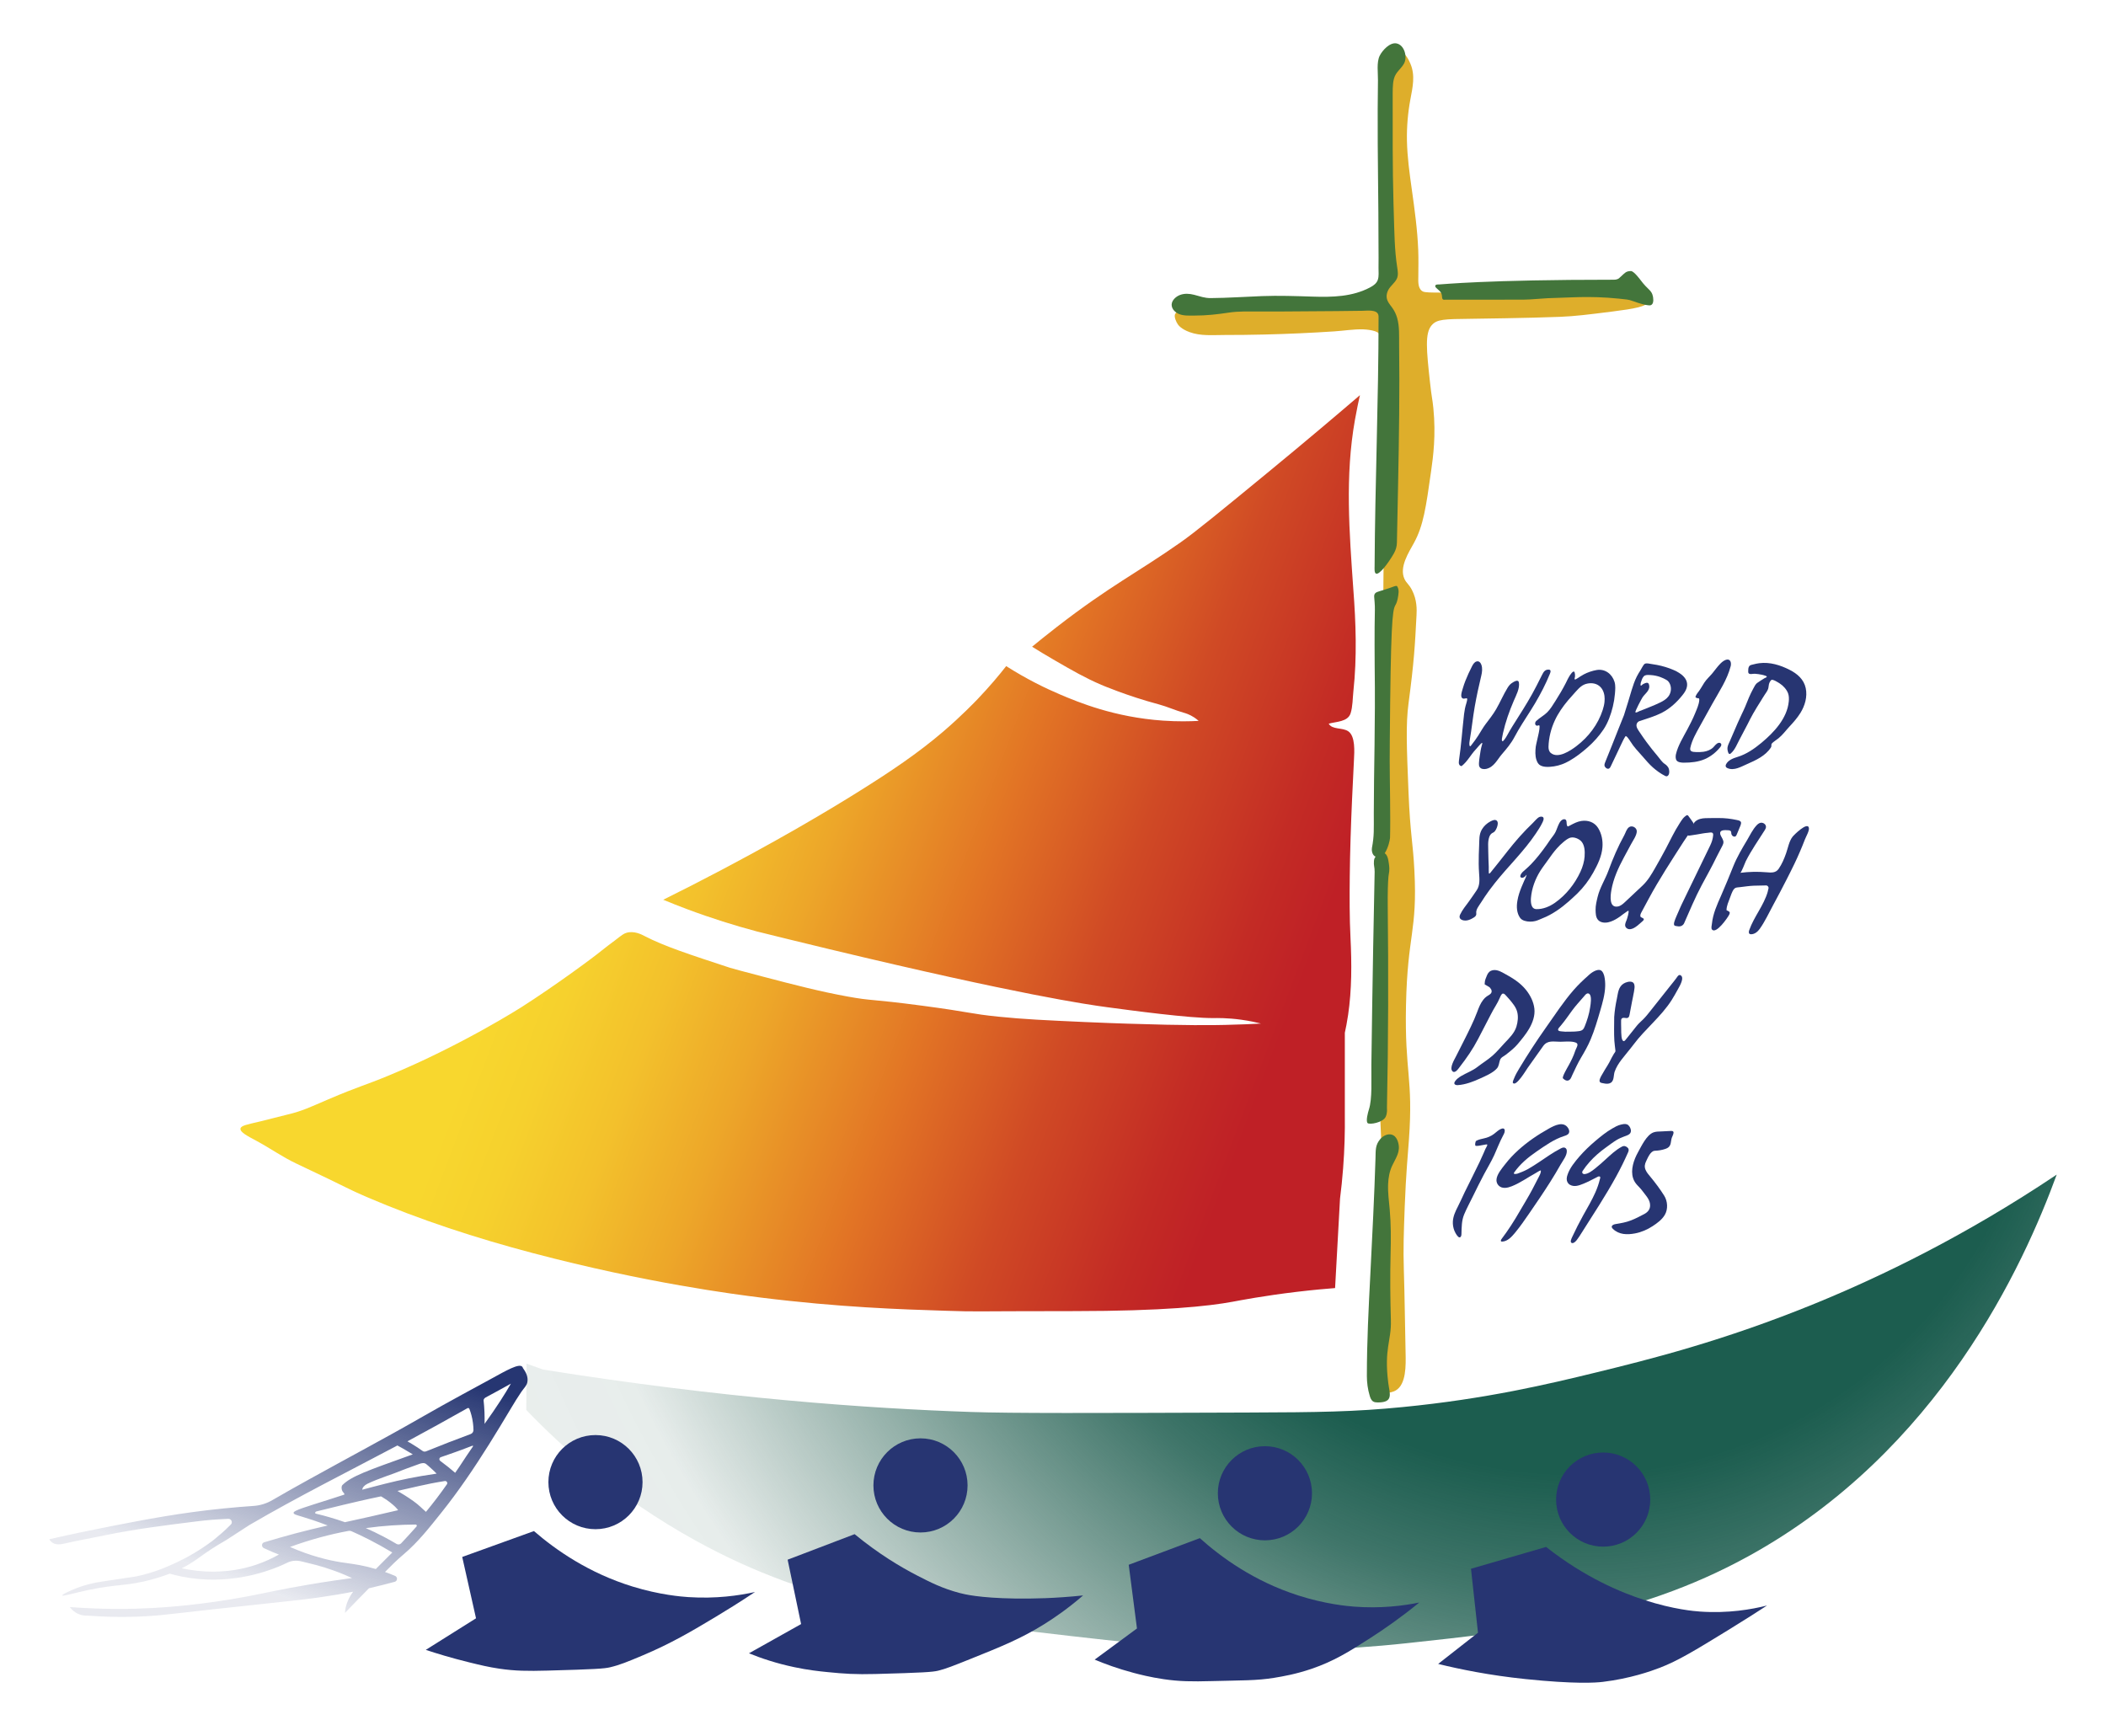 <?xml version="1.0" encoding="UTF-8"?>
<svg id="d" data-name="World_Youth_Day_1995_Logo" xmlns="http://www.w3.org/2000/svg" width="866.56" height="714.27" xmlns:xlink="http://www.w3.org/1999/xlink" viewBox="0 0 866.56 714.27">
  <defs>
    <radialGradient id="e" cx="638.71" cy="398.5" fx="638.71" fy="398.5" r="465.79" gradientTransform="translate(1403.49 419.45) rotate(148.17) scale(1 1.06)" gradientUnits="userSpaceOnUse">
      <stop offset=".43" stop-color="#1c5d4f"/>
      <stop offset=".53" stop-color="rgba(28, 92, 78, .92)" stop-opacity=".92"/>
      <stop offset=".7" stop-color="rgba(31, 91, 76, .7)" stop-opacity=".7"/>
      <stop offset=".89" stop-color="rgba(36, 89, 74, .33)" stop-opacity=".33"/>
      <stop offset="1" stop-color="#275849" stop-opacity=".1"/>
    </radialGradient>
    <linearGradient id="f" x1="157.89" y1="253.28" x2="590.36" y2="416.59" gradientUnits="userSpaceOnUse">
      <stop offset=".21" stop-color="#f8d72e"/>
      <stop offset=".27" stop-color="#f6d12d"/>
      <stop offset=".35" stop-color="#f3c12c"/>
      <stop offset=".44" stop-color="#eda729"/>
      <stop offset=".54" stop-color="#e58326"/>
      <stop offset=".58" stop-color="#e27425"/>
      <stop offset=".7" stop-color="#d04a25"/>
      <stop offset=".82" stop-color="#c32b25"/>
      <stop offset=".88" stop-color="#bf2026"/>
    </linearGradient>
    <linearGradient id="g" x1="88.29" y1="687.91" x2="136.85" y2="549.08" gradientUnits="userSpaceOnUse">
      <stop offset=".26" stop-color="#263672" stop-opacity=".1"/>
      <stop offset="1" stop-color="#263672"/>
    </linearGradient>
  </defs>
  <path d="M570.22,572.95c1.36.41,3.09-.19,4.06-.74,4.38-2.51,4.2-10.38,4.08-15.53-.26-11.41-.36-22.83-.72-34.24-.27-8.62-.04-14.8.37-25.98.5-13.29,1.3-21.47,1.73-27.52,1.82-25.41-1.79-27.45-1.21-55.21.61-29.37,4.73-30.37,3.46-55.38-.61-12.02-1.71-14.8-2.42-32.19-.76-18.69-1.15-28.04,0-36.69,2.32-17.5,2.64-23.78,3.29-36.34.11-2.14.27-6.25-1.9-10.38-1.28-2.43-2.28-2.8-3.06-4.5-2.24-4.87,1.78-10.94,3.93-14.88,3.87-7.09,4.92-14.57,7.04-29.54.84-5.93,2.02-14.69.92-25.84-.4-4.05-.69-4.26-1.38-10.61-1.47-13.46-2.15-20.26.69-23.54,2.18-2.51,5.13-2.52,16.15-2.65,1.45-.02,24.1-.3,36.69-.81,6.18-.25,11.31-.9,21.57-2.19,8.93-1.13,14.31-2.08,14.54-4.04.18-1.5-2.7-3.19-4.15-4.04-2.87-1.69-5.53-2.11-6.11-2.19-20.55-3.03-70.15,2.31-70.15,2.31-2.02.22-3.75.2-7.21.17-4.17-.04-4.83-.28-5.36-.69-1.73-1.34-1.48-4.05-1.47-5.98.02-3.62.1-7.24-.04-10.86-.33-8.35-1.48-16.64-2.64-24.9-.93-6.65-1.87-13.33-2-20.05-.11-5.7.37-11.4,1.41-17,.92-4.94,2.1-9.88,0-14.74-.37-.87-2.14-4.99-4.45-4.94-2.5.05-4.21,4.98-4.9,6.98-2.36,6.83-1.7,12.38-1.38,18.23.31,5.67-.67-6.11-.17,18.46.8,39.51,2.93,49.96-4.04,55.75-2.43,2.01-4.92,2.6-12.11,3.44-37.07,4.32-68.51.1-69.85,5.42-.25.99.43,2.78,1.2,3.92.26.38,1.39,1.96,4.85,3.23,4.56,1.68,9.58,1.18,14.35,1.18,5.45,0,10.9-.06,16.34-.19,9.6-.23,19.2-.66,28.79-1.29,3.96-.26,7.93-.93,11.9-.84,1.12.03,6.78.42,6.78,2.41,3.39,4.04,2.03,11.7,2.11,16.53.11,7.06.18,14.12.2,21.18.09,24.53-.75,49.04-.75,73.57-.27,43.08.02,49.89-.35,81.68-.07,6.3-.28,18.39-.69,42.57-.65,37.98-1.04,55.7-.35,81.68.36,13.35.51,10.51.69,19.73,1.17,58.21-6.4,95.62,1.73,98.07Z" fill="#deae2b" fill-rule="evenodd" stroke-width="0"/>
  <g>
    <path d="M591.32,118.79c1.45,1.32,1.9,1.56,2.04,3.41.02.22.02.75.37,1.01.28.21.66.13.76.13,11.03-.03,21.26-.03,32.42-.03,1,0,3.86-.12,7.91-.46,1.49-.13,2.68-.16,3.92-.2,8.89-.29,8.89-.35,11.42-.39,4.44-.07,9.52-.02,16.03.64,3.32.34,3.87.44,4.38.58,2.04.58,4.75,1.83,7.71,2.16.32.04.86.09,1.3-.23,1.11-.8.6-3.22.53-3.53-.55-2.59-2.06-2.54-5.13-6.71,0,0-2.63-3.57-3.85-3.62-.75-.03-1.43.18-1.43.18s-.12.04-.24.08c-.97.36-2.16,1.76-2.94,2.37,0,0-.58.93-2.47.93-52.89-.01-70.62,1.93-71.91,1.95-.41,0-1.58-.09-1.59.68,0,.41.46.78.77,1.06Z" fill="#43753b" fill-rule="evenodd" stroke-width="0"/>
    <path d="M573.22,34.32c-.15,1.31-.16,2.65-.17,3.97,0,15.23-.09,30.4.34,45.61.04,1.44.08,2.87.13,4.31.23,7.27.27,14.53,1.38,21.73.24,1.57.56,3.31-.16,4.79-.85,1.76-2.6,2.88-3.51,4.62-.52.99-.8,2.13-.63,3.23.25,1.6,1.36,2.81,2.27,4.07s1.61,2.71,2.04,4.27c.98,3.52.75,7.24.79,10.86.25,19.15-.04,38.3-.42,57.45-.16,8.03-.33,16.06-.49,24.09-.03,1.5-.44,2.96-1.17,4.27-.09.16-.19.33-.28.5-1.99,3.43-5.73,8.57-7.15,7.96-.76-.33-.58-2.2-.58-3,.18-34.17,1.63-68.33,1.63-102.48,0-.38,0-.77-.13-1.13-.75-2.14-4.69-1.57-6.4-1.55-3.59.05-7.18.09-10.77.13-7.18.08-14.37.13-21.55.15-3.59.01-7.18.02-10.77.02-4.06,0-7.93-.16-11.98.45-4.64.7-9.33,1.24-14.04,1.22-2.07,0-4.44.17-6.4-.61-1.54-.61-3.03-1.96-3.09-3.72,0-.1,0-.2,0-.3.11-1.74,1.82-3.25,3.43-3.85,1.88-.7,3.88-.56,5.8-.07,2.39.61,4.29,1.38,6.83,1.36,7.05-.05,14.09-.56,21.14-.82,6.94-.26,13.84-.01,20.77.21,8.13.26,16.46.1,23.8-3.86,1.29-.7,2.54-1.58,3.04-3.02.54-1.56.26-3.3.3-4.91.06-2.81,0-5.63,0-8.44.02-19-.43-37.99-.34-57,.02-3.94.06-7.88.11-11.82.04-2.98-.64-7.43.75-10.15,1.1-2.14,4.11-5.49,6.85-5,3.34.62,4.59,5.63,3.13,8.28-1.27,2.3-3.39,3.46-4.13,6.19-.18.66-.3,1.33-.38,2Z" fill="#43753b" fill-rule="evenodd" stroke-width="0"/>
    <path d="M565.62,247.91c.07,1.03.13,2.06.1,3.09-.21,8.27-.08,22.74-.08,22.74.33,24.93-.36,42.67-.36,60.98,0,6.68.19,9.11-.76,14.19-.15.82-.03,2.6,1.1,3.4.8.57,1.92.46,2.65.17.41-.16,1.39-.65,2.48-3.23,1.05-2.48,1.21-4.5,1.21-4.5.24-8.34-.14-24.07-.14-31.85l.04-7.92c.37-47.25,1.03-53.58,2.21-55.77.03-.06.73-1.13,1.02-2.73.38-2.03.72-3.64-.13-5.11-.41-.7-1.24.07-5.71,1.43-2.39.73-3.2.87-3.63,1.69-.34.64-.15,1.11,0,3.4Z" fill="#43753b" fill-rule="evenodd" stroke-width="0"/>
    <path d="M565.62,358.64c.04-1.73-.45-2.52-.28-4.26.08-.85.16-1.33,1.04-2.26.64-.68,1.93-1.52,3.03-1.17,1.52.48,1.87,2.98,2.08,4.5.44,3.16-.03,3.61-.18,5.31-.21,2.36-.36,6.46-.29,12.75.29,25.81.27,54.31-.33,82.39-.01.48.24,2-.51,3.67-1.07,2.4-6.78,3.39-7.47,2.57-.77-.91.19-4.41.56-5.57,1.43-4.49.93-12,1.01-18.32.38-30.26,1.16-72.39,1.35-79.62Z" fill="#43753b" fill-rule="evenodd" stroke-width="0"/>
    <path d="M568.34,468.33c-.15.14-.29.29-.42.44-2.09,2.47-1.84,4.6-1.94,7.83-.46,15-1.34,32.39-2.11,47.56-.73,14.3-1.44,27.81-1.44,42.13,0,2.61.37,5.46,1.14,7.97.25.93.61,1.92,1.41,2.45.58.39,1.31.41,2.01.42,6.6.02,4.78-3.7,4.24-8.06-1.78-14.19,1.32-17.17,1.08-25.73-.26-9.12-.36-18.3-.12-27.42.16-6.06.18-12.14-.36-18.19-.31-3.47-.8-6.95-.66-10.43.1-2.59.56-5.22,1.66-7.58,1.57-3.36,3.59-5.78,2.43-9.72-.33-1.12-.93-2.23-1.95-2.81-1.59-.9-3.63-.16-4.98,1.14Z" fill="#43753b" fill-rule="evenodd" stroke-width="0"/>
  </g>
  <path d="M846.28,483.37c-37.88,25.39-72.54,42.04-99.21,52.96-37.9,15.52-68.57,23.14-90.38,28.47-19.44,4.75-45.09,10.86-79.53,14.23-20.06,1.97-34.39,2.15-63.74,2.25-64.82.23-97.22.34-113.87-.23-42.14-1.44-101.85-5.59-176.06-17.45-2.28-.81-4.56-1.62-6.83-2.43-.04,6.35-.08,12.69-.11,19.04,14.6,15.23,37.5,35.99,69.59,53.72,49.38,27.27,93.32,32.31,154.31,39.31,38.15,4.38,81.48,9.1,138.52,2.95,46.65-5.03,93.5-9.99,140.31-35.7,78.67-43.21,113.45-120.06,127-157.12Z" fill="url(#e)" fill-rule="evenodd" stroke-width="0"/>
  <path d="M727.05,660.7c-6.38,1.61-15.92,3.28-27.45,2.49-2.3-.16-10.87-.84-22.93-4.74-9.54-3.08-24.41-9.19-40.5-21.86-10.3,2.99-20.6,5.99-30.9,8.98.96,8.77,1.92,17.55,2.88,26.32-5.46,4.28-10.93,8.56-16.39,12.84,8.73,2.15,21,4.69,35.88,6.23,20.4,2.11,28.9,1.52,31.86,1.16,11.2-1.36,19.72-4.36,23.5-5.82,7.46-2.88,14.34-7.06,27.79-15.31,6.93-4.25,12.54-7.85,16.27-10.28Z" fill="#273572" fill-rule="evenodd" stroke-width="0"/>
  <path d="M310.64,655.14c-6.6,1.46-16.07,2.84-27.42,2.09-2.76-.18-11.76-.9-22.96-4.35-17.96-5.53-31.52-14.99-40.56-22.82-9.84,3.55-19.67,7.1-29.51,10.65,1.89,8.42,3.78,16.83,5.68,25.25-6.89,4.33-13.78,8.66-20.67,12.99,4.32,1.43,10.42,3.31,17.88,5.14,4.59,1.13,8.01,1.95,12.4,2.6,6.44.95,11.68,1.01,19.77.79,19.61-.53,23.46-.81,25.76-1.36,4.14-.99,7.16-2.26,13.22-4.8,11.93-5.01,20.59-10.16,30.16-15.9,4.09-2.45,9.69-5.91,16.27-10.28Z" fill="#273572" fill-rule="evenodd" stroke-width="0"/>
  <path d="M445.63,656.55c-11.35,1.2-20.87,1.37-27.87,1.27-14.79-.22-20.97-1.76-22.96-2.29-7.02-1.86-11.89-4.33-17.45-7.2-6.75-3.48-15.82-8.86-25.7-17-9.19,3.5-18.38,7-27.56,10.51,1.85,8.83,3.69,17.66,5.54,26.49-7.15,4.01-14.31,8.02-21.46,12.03,5,2.03,11.27,4.15,18.64,5.7,5.71,1.21,10.18,1.68,13.67,2.03,6.78.69,11.55,1.01,19.77.79,19.61-.53,23.46-.81,25.76-1.36,3.1-.74,6.47-2.09,13.22-4.8,12.6-5.06,20.72-8.32,30.25-14.23,4.2-2.61,9.88-6.48,16.18-11.94Z" fill="#273572" fill-rule="evenodd" stroke-width="0"/>
  <path d="M584.01,659.46c-6.51,1.33-15.79,2.54-26.87,1.69-2.77-.21-11.84-1.03-23.05-4.63-18.09-5.82-31.58-15.64-40.39-23.55-9.75,3.65-19.51,7.31-29.26,10.96,1.13,8.74,2.26,17.47,3.39,26.21-5.8,4.27-11.6,8.55-17.4,12.82,4.03,1.69,9.44,3.71,16,5.45,2.41.64,6.81,1.78,12.4,2.6,6.44.95,11.68,1.01,19.77.79,12.32-.33,18.49-.16,25.76-1.36,3.49-.58,8.69-1.46,15.15-3.64,9.33-3.16,15.57-7.1,24.4-12.77,5.42-3.48,12.37-8.27,20.09-14.57Z" fill="#273572" fill-rule="evenodd" stroke-width="0"/>
  <path d="M245.02,590.55c10.7,0,19.37,8.67,19.37,19.37s-8.67,19.37-19.37,19.37-19.37-8.67-19.37-19.37,8.67-19.37,19.37-19.37Z" fill="#273572" fill-rule="evenodd" stroke-width="0"/>
  <path d="M378.76,591.9c10.7,0,19.37,8.67,19.37,19.37s-8.67,19.37-19.37,19.37-19.37-8.67-19.37-19.37,8.67-19.37,19.37-19.37Z" fill="#273572" fill-rule="evenodd" stroke-width="0"/>
  <path d="M520.48,595.13c10.7,0,19.37,8.67,19.37,19.37s-8.67,19.37-19.37,19.37-19.37-8.67-19.37-19.37,8.67-19.37,19.37-19.37Z" fill="#273572" fill-rule="evenodd" stroke-width="0"/>
  <path d="M659.66,597.73c10.7,0,19.37,8.67,19.37,19.37s-8.67,19.37-19.37,19.37-19.37-8.67-19.37-19.37,8.67-19.37,19.37-19.37Z" fill="#273572" fill-rule="evenodd" stroke-width="0"/>
  <path d="M549.35,530.05c.68-12.26,1.36-24.51,2.03-36.77.51-3.99.94-8.14,1.27-12.45.6-7.78.79-15.13.71-21.99v-33.84c.41-1.85.91-4.35,1.35-7.35,1.54-10.49,1.5-21.14.98-31.71-.42-8.43-.39-16.84-.3-25.28.11-10.62.48-21.23.95-31.84.24-5.45.51-10.89.79-16.34.15-3.05.62-9.5-2.34-11.53-2.45-1.68-6.61-.55-8.06-3.15,3.06-.86,7.83-.71,8.99-4.23.9-2.74.85-6.24,1.16-9.1,1.51-14.01,1.05-28-.03-42.03-1.63-23.42-3.47-46.48.69-69.77.76-4.24,1.5-7.71,2.03-10.05-9.18,7.87-22.18,18.9-38.01,31.91-19.65,16.15-29.48,24.22-35.75,28.64-17.89,12.57-28.92,17.77-50.84,34.74-4.45,3.45-8.02,6.35-10.29,8.22,2.26,1.42,5.45,3.38,9.33,5.62,7.4,4.27,12.54,7.23,19.09,10.05,0,0,10.6,4.57,23.78,8.08,3.43.92,6.69,2.43,10.11,3.39.62.17,2.42.67,4.41,1.98.81.53,1.41,1.05,1.81,1.41-3.5.19-8.59.31-14.69-.11-19.98-1.39-34.77-7.54-42.53-10.85-5.76-2.45-13.42-6.14-21.97-11.58-3.02,3.84-6.92,8.5-11.75,13.56-1.14,1.19-6.76,7.05-14.23,13.44-10.27,8.78-21.43,16.33-35.47,25.08-9.27,5.78-32.85,20.21-67.89,38.13-4.92,2.51-9,4.56-11.78,5.93,3.18,1.32,6.46,2.62,9.83,3.88,9.97,3.74,19.59,6.74,28.72,9.17,6.45,1.6,16.91,4.19,29.82,7.29,78.4,18.81,106.18,22.79,114.38,23.89,9.66,1.3,34,4.58,43.78,4.46,1.12-.01,5.51-.12,11.3.68,3.5.48,6.32,1.12,8.13,1.58-3.27.17-8.49.42-14.91.56-4.85.11-15.66.28-39.82-.51-3.86-.13-9.81-.32-17.79-.68-16.31-.74-25.06-1.14-35.47-2.2-12.19-1.25-10.77-1.78-31.41-4.52-21.94-2.91-20.12-1.85-30.73-3.78-11.05-2.01-21.18-4.6-35.25-8.3-8.02-2.11-12.03-3.17-13.22-3.56-16.52-5.42-27.03-8.87-34.91-12.96-1.3-.68-4.44-2.36-7.63-1.38-1.15.35-1.83.9-4.69,3.11-1.84,1.42-3.74,2.76-5.54,4.24-3.57,2.95-19.32,14.55-32.99,23.27,0,0-24.39,15.58-54.23,27.96-10.42,4.33-12.56,4.53-25.19,9.94-7.35,3.15-10.73,4.83-16.73,6.24-3.71.87-7.37,1.92-11.08,2.79-5.74,1.35-8.12,1.77-8.32,2.99-.25,1.48,2.91,3.09,6.6,5.07,5.51,2.96,10.65,6.63,16.31,9.3,22.8,10.76,20.92,10.32,28.94,13.76,22.12,9.49,45.22,16.99,68.46,23.12,46.8,12.34,83.26,16.99,93.79,18.3,32.26,4.01,57.55,4.86,75.83,5.42,15.43.48,6.13.17,53.22.15,36.58-.02,55.07-1.99,65.23-3.88,2.49-.46,12.59-2.43,26.43-4.07,6.72-.8,12.2-1.26,15.59-1.53Z" fill="url(#f)" fill-rule="evenodd" stroke-width="0"/>
  <path d="M624.98,280.78c.43,2.53-1.13,5.34-2.09,7.58-1.85,4.3-3.43,8.76-4.45,13.32-.13.59-.2,1.03-.35,1.8-.07.37-.31,1.38.16,1.54.31.11,1.3-1.33,1.77-2.19,1.42-2.61,3.03-5.14,4.63-7.65,2.7-4.24,5.3-8.46,7.58-12.94.77-1.51,1.53-3.03,2.3-4.55.6-1.17,1.16-2.14,2.62-2.14,1.24,0,.87,1.04.55,1.83-1.69,4.15-3.76,8.12-6.03,11.98-2.25,3.82-4.79,7.45-7.02,11.28-.51.87-1,1.75-1.47,2.64-1.39,2.65-3.21,4.79-5.15,7.04-1.98,2.29-3.26,5.37-6.5,6.09-.95.21-2.23.1-2.75-.85-.24-.43-.25-.95-.23-1.44.04-.96.16-1.91.31-2.86.23-1.55.45-3.15.9-4.65.04-.14.3-.81.07-.9-.27-.11-2.39,2.48-2.69,2.8-2.04,2.19-3.31,4.85-5.7,6.73.04.03.08.04.13.04-1.29-.05-1.41-1.16-1.26-2.21.99-6.69,1.34-12.46,2.12-19.24.16-1.38.47-3.01.92-4.37.09-.28.43-1.53.36-1.81-.11-.47-.29-.3-.7-.23-.5.08-.99.23-1.4-.19-.24-.25-.35-.6-.35-.95-.02-.99.39-2.1.66-3.04.3-1.05.66-2.08,1.06-3.1.78-2,1.7-3.94,2.67-5.86.45-.88,1-1.84,1.95-2.09,1.01-.27,1.67.56,1.97,1.44.47,1.4.29,2.94-.05,4.37-1.02,4.23-1.94,8.47-2.7,12.77-.81,4.58-1.25,9.23-2.06,13.81-.11.61-.24,1.55-.09,2.16.21.82.57.11.97-.39.93-1.17,1.81-2.38,2.61-3.64,1.01-1.58,1.92-3.24,3.05-4.74,1.48-1.98,3.02-3.87,4.35-6.17,1.71-2.96,2.86-5.77,4.64-8.7.44-.72.96-1.42,1.65-1.91.76-.53,2.77-1.85,3.02-.38ZM603.46,278.78" fill="#273572" stroke-width="0"/>
  <path d="M633.32,298.49c-.25-.09-.67.24-1.01.14-.89-.27-.74-1.42-.21-1.92,1.39-1.32,3.12-2.2,4.48-3.53,1.36-1.33,2.44-3.16,3.46-4.76,1.52-2.37,2.98-4.86,4.26-7.36.8-1.56.81-1.77,1.35-2.63.28-.45,1.86-3.11,2.29-1.64.16.55.17,1.14.12,1.71-.02.22-.29.9-.11,1.07.33.31,1.71-.96,3.74-2.05,1.55-.83,3.56-1.51,5.3-1.8,3.46-.58,6.35,1.65,7.35,4.9.47,1.54.29,3.3.16,4.88-.15,1.78-.44,3.55-.86,5.28-.78,3.21-1.98,6.62-3.83,9.39-1.78,2.66-4.1,5.25-6.51,7.36-2.45,2.15-4.72,3.94-7.56,5.57-1.95,1.12-4.1,1.94-6.33,2.27-1.85.27-4.95.58-6.32-.99-.43-.48-.7-1.08-.9-1.7-.56-1.76-.47-3.63-.26-5.44.08-.63.1-.52,1.11-5.09.16-.71.76-3.48.28-3.66ZM660.2,288.88c.09-.84.1-1.68-.01-2.51-.51-3.72-3.23-5.75-6.92-5.09-2.24.4-3.48,1.8-4.97,3.43-1.04,1.15-2.08,2.3-3.08,3.48-2.13,2.54-4.05,5.27-5.44,8.27-1.56,3.35-2.51,7.11-2.61,10.82-.03.93.19,1.94.9,2.54,2.99,2.57,8.15-.93,10.54-2.74,4.99-3.78,8.97-8.98,10.87-14.95.34-1.06.61-2.15.73-3.25Z" fill="#273572" stroke-width="0"/>
  <path d="M668.24,294.24c1.11-3.39,2.1-6.81,3.13-10.23.58-1.91,1.23-3.81,2.12-5.6.45-.92,1.01-1.76,1.54-2.63.48-.79.86-1.62,1.45-2.36.52-.64,1.62-.41,2.31-.29,1,.17,2,.3,2.99.49,2.36.45,4.67,1.15,6.88,2.1,3.01,1.3,6.56,3.75,5.28,7.57-.34,1.04-.99,1.95-1.67,2.8-2.24,2.82-5.09,5.47-8.3,7.13-3,1.55-6.27,2.49-9.46,3.56-.27.09-.77.43-1.01,1-.55,1.31.65,2.73,1.32,3.75.86,1.3,1.76,2.58,2.68,3.84,1.47,2,3.01,3.94,4.62,5.83.87,1.01,1.77,2.49,2.93,3.2.2.12.85.58,1.37,1.39.53.83.77,3.18-.47,3.62-.32.11-.64-.04-.76-.1-1.83-.91-3.51-2.12-5.04-3.47-1.58-1.39-2.91-2.99-4.29-4.57-1.77-2.03-3.58-3.83-4.99-6.14-.53-.86-1.7-2.61-2.05-2.12-.56.77-1.37,2.47-1.76,3.31-.24.58-.65,1.39-.87,1.85-.31.65-.61,1.3-.92,1.95-.82,1.74-1.64,3.47-2.47,5.2-.21.44-.48.92-.95,1.02-.71.15-1.58-.64-1.65-1.33-.05-.49.13-.96.31-1.41,1.8-4.47,3.62-8.94,5.36-13.43.79-1.98,1.58-3.96,2.38-5.94ZM687.41,284.63c.31-1.42.06-2.95-.86-4.11-.39-.49-.95-.81-1.51-1.08-.55-.27-2.74-1.5-6.08-1.66-.66-.03-1.42-.08-2.05.17-.73.29-1.14,1.19-1.39,1.88-.26.72-.61,1.53-.43,2.35.34-.03.53-.29.77-.5.19-.16.41-.26.63-.36.34-.15.71-.32,1.08-.35.24-.02.51.04.68.22.11.11.17.26.22.41.78,2.35-1.43,3.65-2.57,5.3-.35.5-3.31,6.02-2.96,6.22.43.25,1.16-.28,1.56-.45.73-.3,1.46-.57,2.2-.85,1.08-.41,2.14-.86,3.2-1.3.48-.2.97-.4,1.45-.62,2.5-1.12,5.42-2.33,6.05-5.27Z" fill="#273572" stroke-width="0"/>
  <path d="M710.81,308.25c-.1-1.16.51-2.2.96-3.22.55-1.24,1.08-2.5,1.62-3.75,1.05-2.46,2.11-4.92,3.26-7.33.49-1.02.98-2.04,1.42-3.08.56-1.29,1.05-2.61,1.6-3.9.5-1.16,1.05-2.3,1.65-3.41.52-.96.96-2.03,1.89-2.64.95-.63,1.88-1.27,2.86-1.84.79-.31.94-.49.92-.6-.03-.23-.44-.36-.62-.42-.45-.17-.92-.29-1.38-.39-.98-.22-1.97-.34-2.96-.41-.65-.05-2.25.46-2.6-.34-.08-.19-.08-.39-.09-.59,0-.7-.02-1.54.4-2.14s1.17-.63,1.84-.81c.75-.2,1.52-.36,2.3-.46,4.36-.56,8.66.77,12.52,2.74,3.16,1.61,5.83,3.92,6.6,7.49s-.33,7.27-2.2,10.27c-1.27,2.03-2.85,3.83-4.48,5.57-1.52,1.63-2.78,3.41-4.54,4.84-.5.41-2.14,1.5-2.58,1.98-.69.76,0,1-.57,1.86-2.21,3.39-6.13,5.18-9.84,6.8-2.4,1.05-5.31,2.81-7.97,1.63-.23-.1-.47-.23-.61-.45-.21-.31-.18-.73-.02-1.06.83-1.77,2.98-2.57,4.71-3.09,3.63-1.09,6.97-3.39,9.86-5.8,5.14-4.27,10.61-10.07,11.27-17.03.11-1.12.1-2.28-.28-3.34-.57-1.58-1.99-3.14-3.39-4.04-.55-.36-2.98-1.97-3.55-1.43-.48.46-.77,1.08-.94,1.72-.16.63-.12,1.28-.34,1.91-.3.85-.84,1.58-1.34,2.31-.54.79-1.01,1.62-1.52,2.43-1.14,1.8-2.27,3.61-3.32,5.46-.81,1.43-1.56,2.89-2.28,4.36-1.06,2.07-2.14,4.13-3.25,6.17-1.08,1.98-1.87,4.28-3.62,5.8-.14.13-.31.25-.5.26-.61.04-.86-1.56-.9-2Z" fill="#273572" stroke-width="0"/>
  <path d="M613.27,338.02c.22-.12.45-.22.68-.32.46-.2.96-.36,1.45-.23,1.9.49.31,4.25-.64,4.92-.28.2-.6.32-.88.51-.49.34-.83.87-1.05,1.43-.75,1.99-.43,4.19-.45,6.26-.01,2.04.15,4.07.2,6.11.02.79-.04,1.8.02,2.51.07.82.89-.37,1.14-.68.96-1.19,1.92-2.39,2.87-3.58,2.69-3.35,5.27-6.81,8.12-10.02.26-.29.52-.58.77-.87,1.66-1.86,3.4-3.65,5.2-5.37.75-.71,1.76-2.06,2.7-2.48.31-.14,1.19-.29,1.56.12.53.6-.14,1.82-.41,2.38-.72,1.51-1.68,2.91-2.6,4.3-4.93,7.37-11.39,13.48-16.88,20.41-.71.9-1.41,1.81-2.1,2.74-.16.22-.33.44-.49.67-1.07,1.47-2.08,2.97-3.04,4.51-.74,1.19-2.23,2.92-2,4.41.13.84-.24,1.33-.93,1.77-.87.55-1.8,1.05-2.82,1.23-1.64.3-3.82-.38-2.89-2.38.91-1.95,2.31-3.62,3.57-5.35,1.1-1.51,2.14-3.06,3.2-4.6,1.47-2.12,1.2-4.66,1.03-7.12-.18-2.52-.19-5.05-.12-7.57.03-1.24.08-2.48.14-3.72.11-2.38-.11-4.65,1.19-6.78.83-1.36,2.05-2.47,3.46-3.21Z" fill="#273572" stroke-width="0"/>
  <path d="M646.21,339.58c1.43-.74,2.82-1.49,4.47-1.74,2.75-.42,5.39.5,6.88,2.86,1.48,2.35,2.03,5.24,1.8,7.99-.31,3.76-1.97,7.12-3.77,10.36-1.76,3.17-3.99,6.12-6.58,8.66-.63.62-1.28,1.22-1.93,1.81-.53.48-1.05.96-1.59,1.43-1.58,1.39-3.24,2.7-4.99,3.86-1.82,1.21-3.76,2.29-5.81,3.08-.95.37-1.87.85-2.86,1.11-1.42.37-3.1.37-4.5-.07-.71-.22-1.41-.6-1.85-1.22-1.41-1.97-1.54-4.6-1.12-6.99.37-2.16.92-3.74,1.72-5.73.47-1.18.85-2.04,1.13-2.65.29-.63.45-.89.67-1.47.05-.12.32-.85.24-.89-.05-.02-.16.22-.46.53-.19.19-.6.61-1.17.69-.27.04-.44-.02-.5-.04-.14-.05-.26-.13-.35-.25-.24-.35.1-1.03.29-1.34.26-.44.65-.8,1.04-1.13.33-.27.64-.57.97-.86.71-.63,1.4-1.28,2.06-1.96,1.15-1.18,2.22-2.44,3.25-3.72.59-.73,1.16-1.48,1.72-2.23,1.02-1.36,1.99-2.75,2.93-4.16.7-1.04,1.57-1.93,2.12-3.06s.9-2.35,1.47-3.48c.31-.62.7-1.22,1.29-1.59.3-.19.67-.31,1.02-.24.85.15.77,1.02.83,1.67.03.34.1,1.52.72,1.22.3-.15.59-.3.89-.45ZM652.02,352.38c.15-1.95.06-4.49-1.27-6.05-.95-1.11-2.9-1.95-4.37-1.66-1.14.23-2.18,1.11-3.06,1.83-.97.79-1.86,1.67-2.69,2.61-1.3,1.46-2.44,3.03-3.55,4.63-1.08,1.56-2.27,3.04-3.29,4.66-2.07,3.28-3.52,7.19-3.84,11.07-.14,1.69-.05,4.59,2.21,4.65,2.75.07,5.43-1.05,7.69-2.63,4.5-3.16,8.14-7.74,10.45-12.74.93-2,1.57-4.17,1.74-6.37Z" fill="#273572" stroke-width="0"/>
  <path d="M670.03,374.8c-.08-.03-.14,0-.55.26-.55.36-1.37.94-1.81,1.29-.66.54-1.36,1.04-2.08,1.49-1.18.75-2.44,1.38-3.81,1.69-1.48.33-3.21.17-4.22-.96-.98-1.1-.99-2.76-1.02-4.16-.03-1.79.42-3.56.83-5.29.91-3.84,3.12-7.18,4.46-10.84,1.84-5.02,3.92-9.88,6.5-14.55.59-1.07.94-2.64,2.02-3.36,1.23-.82,3.12.2,3.14,1.69.02,1.69-1.56,3.83-2.33,5.29-.96,1.83-1.97,3.64-2.95,5.46-2.31,4.31-4.36,8.73-5.19,13.58-.37,2.18-1.01,7.31,2.68,6.65,1.18-.21,2.12-1.06,2.99-1.88,2.39-2.25,4.79-4.5,7.18-6.74,2.19-2.06,3.68-4.63,5.17-7.23,1.51-2.65,3.02-5.31,4.44-8.02,1.81-3.45,3.46-6.99,5.58-10.26.45-.7.88-1.43,1.41-2.07.26-.31.54-.6.86-.85.29-.22.75-.71,1.15-.46.12.07.2.19.28.3.62.85,1.27,1.7,1.84,2.58.1.15.2.31.23.5.03.19-.02.38-.08.56-.8,2.66-2.62,4.71-4.08,7.01-4.94,7.72-9.99,15.4-14.33,23.48-.97,1.8-1.93,3.6-2.9,5.4-.3.55-.6,1.16-.46,1.77.11.5,1.47.66,1.41,1.18-.05.44-.53.79-.84,1.06-1.15,1.01-2.29,2.14-3.72,2.74-.95.4-2.01.44-2.75-.38-.75-.83-.22-2.09.17-2.96.22-.5,1.23-3.78.77-3.98Z" fill="#273572" stroke-width="0"/>
  <path d="M716.39,338.8c-.07.63-.38,1.33-.6,1.81-.44.98-.66,1.66-1.1,2.66-.15.34-.3.74-.62.92-.26.16-.6.11-.88-.02-.34-.17-.6-.47-.73-.82-.15-.38-.03-.82-.22-1.19-.21-.4-.73-.48-1.18-.5-.93-.04-3.21-.29-3.26,1.1-.05,1.15.79,1.68,1.28,3.28.22.71-.07,1.36-.37,1.99-.76,1.59-1.67,3.09-2.42,4.68-1.88,3.93-4.04,7.71-6.09,11.56-2.72,5.1-4.91,10.41-7.25,15.69-.17.39-.59.87-1.21,1.12-.73.28-1.59.1-2.08,0-.37-.08-.56-.12-.65-.21-.59-.54.11-2.22.87-3.99,1.65-3.84,2.1-4.75,2.1-4.75,1.33-2.77,2.67-5.54,4.01-8.3,2.56-5.3,5.13-10.6,7.7-15.89.64-1.32,1.09-2.71,1.22-4.18.02-.25.03-.52-.07-.75-.31-.7-1.52-.34-2.09-.3-1.49.12-2.96.42-4.43.67-.75.13-1.51.26-2.26.35-.39.05-1.41.32-1.71-.06-.15-.19-.09-.48.03-.69.56-.91,1.3-1.68,1.76-2.65.38-.81.74-1.67,1.43-2.28,1.13-1,2.68-1.31,4.15-1.36,1.81-.06,3.63-.03,5.45-.05,2.55-.02,4.96.27,7.45.8.51.11,1.14.2,1.53.59.22.22.29.48.26.76Z" fill="#273572" stroke-width="0"/>
  <path d="M727.37,366.91c.12-.44.23-.88.32-1.32.13-.64-.37-1.23-1.02-1.22-1.72.05-4.69.1-5.04.11-1.87.07-3.69.37-5.53.58-2.29.26-2.64-.17-4.21,4.24-.62,1.72-1.46,3.42-1.48,5.25,0,.1,1.29.44,1.33,1.01.02.31-.11.61-.25.89-.58,1.17-5.3,8.02-7.03,6.1-.48-.54-.13-1.73-.06-2.36.44-4.23,2.11-7.84,3.8-11.68s3.39-8.01,5.01-12.05c1.51-3.74,3.6-7.3,5.68-10.75,1.18-2.01,2.26-4.3,3.85-6.02.43-.47.94-.9,1.56-1.07,1.11-.31,2.53.62,2.34,1.86-.08.47-.34.89-.59,1.29-2.63,4.15-5.47,8.22-7.69,12.59-.28.56-1.85,4.77-2.27,4.82,3.59-.46,7.22-.53,10.83-.22,1.97.17,3.75.31,4.95-1.42,1.35-1.95,2.26-4.14,3.05-6.37.78-2.19,1.23-4.97,2.64-6.8.63-.82,6.22-6.35,6.75-3.69.24,1.21-1.21,3.64-1.64,4.77-1.29,3.36-2.72,6.68-4.27,9.93-1.08,2.27-2.23,4.51-3.37,6.76-1.77,3.46-3.57,6.9-5.43,10.32-1.76,3.24-3.39,6.81-5.54,9.81-.83,1.16-2.06,2.16-3.48,2.19-.23,0-.48-.02-.67-.15-.45-.32-.33-1.01-.15-1.53,1.95-5.56,6.01-10.18,7.63-15.87Z" fill="#273572" stroke-width="0"/>
  <path d="M613.53,407.11c-.2-.42-.53-.8-.89-1.01-.58-.34-1.16-.68-1.74-1.02-.05-.03.1-1.32.13-1.46.09-.52.34-1.02.53-1.52.3-.8.63-1.63,1.28-2.19.8-.7,1.97-.85,3.01-.64s1.99.72,2.93,1.23c3.43,1.86,6.69,3.81,9.16,6.9,1.75,2.19,3.07,4.82,3.41,7.62.35,2.91-.71,5.82-2.15,8.31-1.31,2.26-3,4.27-4.66,6.27-1.41,1.69-3.2,3.08-4.95,4.45-.96.75-1.96,1.01-2.39,2.2-.4,1.12-.41,2.42-1.21,3.36-1.6,1.89-4.86,3.25-7.08,4.26-2.79,1.27-5.93,2.46-9,2.67-.58.04-1.32-.06-1.47-.62-.09-.33.08-.67.28-.96.65-.94,1.6-1.62,2.59-2.2,2.18-1.28,4.59-2.12,6.59-3.68,2.05-1.6,4.29-2.94,6.24-4.66,1.79-1.57,3.31-3.43,4.94-5.17,1.92-2.05,4.07-4.06,4.9-6.83.56-1.89.8-3.95.34-5.89-.48-2.03-1.94-3.74-3.26-5.3-.44-.52-.89-1.02-1.35-1.51-.33-.35-.76-.91-1.31-.85-.58.06-1.04,1.21-1.24,1.7-.99,2.39-2.49,4.42-3.64,6.73-1.77,3.41-3.53,6.81-5.3,10.22-2.2,4.24-4.73,7.87-7.64,11.63-.53.69-1.95,2.81-2.98,1.63-1.23-1.4.83-4.71,1.49-6.04,2.05-4.1,4.19-8.16,6.15-12.3.93-1.96,1.82-3.94,2.57-5.97.65-1.75,1.33-3.55,2.5-5.03.41-.53.89-1.01,1.44-1.4.74-.53,1.76-.88,1.98-1.76.1-.38.02-.81-.16-1.19Z" fill="#273572" stroke-width="0"/>
  <path d="M653.53,401.45c.19-.17.39-.34.58-.51,1.11-.97,3.88-2.79,5.17-1.13.4.51.68,1.19.83,1.82.32,1.38.42,2.8.38,4.22-.1,3.38-1.06,6.68-2,9.93-1.18,4.06-2.37,8.13-4.01,12.02-1.1,2.6-2.5,5.06-3.94,7.48-1.3,2.18-2.52,4.84-3.59,7.12-.28.59-.55,1.45-1.04,1.88-.97.87-2.03.24-2.79-.51-.52-.52,1.97-4.67,2.32-5.32,1.02-1.86,2.03-3.85,2.67-5.86.55-1.73,2.12-3.23-.45-3.77-1.84-.39-3.75-.14-5.61-.12-2.75.02-5.26-.78-7.09,1.79-2.12,2.99-4.25,5.98-6.37,8.97-.56.79-4.82,7.96-6.07,6.17-.24-.35.4-1.64.54-2,.54-1.36,1.29-2.63,2.04-3.89,3.46-5.75,7.12-11.37,10.99-16.85,3.69-5.22,7.24-10.68,11.44-15.5,1.82-2.09,3.89-4.07,5.98-5.91ZM654.5,413.15c.21-1.73.3-4.18-1.03-4.34-.73-.09-1.25.69-1.66,1.17-1.66,1.95-3.4,3.77-4.92,5.85s-3.03,4.32-4.74,6.32c-.3.35-1.11,1.11-1.04,1.64.08.58,1,.58,1.42.64.97.13,1.95.17,2.92.12,1.08-.05,2.16.02,3.29-.12.93-.11,1.87-.08,2.59-.8.35-.35.56-.83.75-1.29.99-2.45,1.81-5.06,2.2-7.7.04-.28.14-.84.22-1.5Z" fill="#273572" stroke-width="0"/>
  <path d="M672.01,409.84c-.16.75-.32,1.5-.46,2.26-.33,1.83-.68,3.66-1.04,5.49-.09.44-.2.93-.57,1.18-.39.27-.92.18-1.39.11s-1.04-.05-1.32.34c-.15.21-.17.49-.19.75-.05,1.05.04,2.08.03,3.13-.01,1.19.02,2.36.14,3.55.09.87.58,2.58,1.55,1.4.48-.59.94-1.18,1.42-1.77.94-1.18,1.89-2.37,2.83-3.55.39-.49.78-.98,1.21-1.43.57-.61,1.21-1.15,1.8-1.73,1.14-1.12,2.14-2.38,3.13-3.64,2.78-3.53,5.58-7.04,8.37-10.55.76-.95,1.55-1.89,2.26-2.88.34-.47.92-1.56,1.66-1.2,1.86.9-.31,4.5-.95,5.66-.85,1.54-1.71,3.1-2.65,4.59-4.35,6.83-10.88,11.86-15.7,18.32-1.59,2.13-3.36,4.12-4.97,6.24-1.15,1.52-2.2,3.16-2.81,4.98-.44,1.33-.18,3.5-1.44,4.41-.7.51-1.66.54-2.48.42-.48-.07-.95-.17-1.42-.27-.35-.07-.57-.22-.71-.41-.43-.61.21-1.83.62-2.57,1.1-1.99,1.88-3.16,2.52-4.22,1.35-2.2.97-1.98,2.62-4.78.32-.53.69-.79.64-1.28-.14-1.38-.36-2.73-.45-4.11-.2-3.27-.06-6.52-.06-9.78.18-2.52.55-5.03,1.09-7.5.26-1.18.38-2.39.77-3.55.36-1.09.98-2.02,1.96-2.66.9-.58,2.49-1.08,3.55-.68.96.36,1.08,1.54.99,2.43-.11,1.11-.33,2.19-.56,3.28Z" fill="#273572" stroke-width="0"/>
  <path d="M607.34,469.53c.71-.51,2.55-.93,3.39-1.1,1.4-.29,2.74-.89,3.9-1.73,1.17-.85,1.91-1.78,3.32-2.25,1.1-.36,1.38.56,1.14,1.47-.12.48-.36.92-.6,1.35-1.39,2.6-2.44,5.37-3.65,8.06s-2.82,5.26-4.2,7.89c-1.57,2.98-3.08,5.99-4.55,9.02-1.21,2.51-2.56,4.93-3.63,7.51s-1.02,5.21-1.11,8.01c0,.31-.03.63-.15.91-.83,1.83-2.51-1.56-2.77-2.24-.46-1.17-.68-2.47-.62-3.73.11-2.22,1.07-4.26,2.08-6.21,1.01-1.95,1.85-3.95,2.81-5.92,2.01-4.12,4.12-8.18,6.08-12.32.56-1.19,1.1-2.39,1.63-3.59.27-.61.51-1.22.79-1.83.24-.54.98-1.61.74-1.79,0-.42-3.04.63-4.65.51-.59-.05-.16-1.9.05-2.05Z" fill="#273572" stroke-width="0"/>
  <path d="M628.47,481.22c.12-.06.24-.13.36-.2,1.53-.87,3.01-1.83,4.48-2.81,2.9-1.94,5.74-3.98,8.85-5.58.36-.19.74-.37,1.14-.41.73-.07,1.28.42,1.38,1.13.28,2.01-1.64,4.29-2.57,5.95-1.31,2.34-2.69,4.63-4.12,6.9-2.82,4.48-5.81,8.85-8.81,13.21-1.83,2.67-3.67,5.33-5.73,7.82-1.36,1.64-3.06,3.62-5.37,3.71-.74.03-.57-.61-.25-1.04,2.78-3.68,5.24-7.5,7.53-11.51.8-1.37,1.62-2.73,2.42-4.1,1.91-3.18,3.61-6.44,5.28-9.76.4-.79,1.12-1.99.93-2.9-.69.19-1.41.73-2.06,1.09-3.3,1.81-6.35,4.04-9.87,5.44-1.72.69-3.95,1.19-5.41-.29-.57-.58-.9-1.4-.9-2.22.02-2.28,2.32-4.93,3.66-6.65,1.6-2.07,3.42-3.98,5.36-5.74,3.83-3.47,8.15-6.38,12.66-8.89,2.35-1.3,5.98-3.11,7.84-.1.37.59.59,1.35.3,1.98-.34.73-1.21,1.01-1.97,1.25-4.16,1.31-7.85,3.98-11.41,6.42-3.48,2.39-6.67,5.07-9.13,8.54-.66.94.98.64,1.4.49,1.4-.52,2.7-1.02,4.01-1.73Z" fill="#273572" stroke-width="0"/>
  <path d="M671.08,465.33c.03,1.53-1.6,1.91-2.87,2.39-1.05.4-2.08.84-3.04,1.42-1.54.94-2.96,2.05-4.43,3.1-2.41,1.73-4.71,3.71-6.7,5.95-1.02,1.14-1.96,2.35-2.8,3.63-.48.74-.04,1.39.81,1.33,1.47-.11,3.05-1.31,4.17-2.2,1.47-1.15,2.86-2.41,4.25-3.67,2.16-1.96,4.3-4.04,6.89-5.41.88-.47,1.62-.26,2.35.41.61.57.51,1.21.21,1.9-1.48,3.37-3.11,6.67-4.88,9.9-4.39,8.02-9.42,15.6-14.3,23.33-.61.97-1.22,1.94-1.92,2.85-.37.48-1.15,1.34-1.83,1.29-1.33-.1-.29-2.06,0-2.67,1.36-2.92,2.82-5.8,4.38-8.62,1.76-3.18,3.64-6.3,5.1-9.63.73-1.67,1.35-3.39,1.78-5.16.12-.49.48-1.21-.16-1.36-.38-.09-1,.32-1.32.49-1.73.87-3.44,1.8-5.24,2.52s-3.75,1.47-5.57.42c-.88-.51-1.31-1.42-1.31-2.42,0-.57.15-1.12.33-1.66.93-2.83,3.03-5.37,4.96-7.6s4.24-4.42,6.57-6.39c2.15-1.81,4.35-3.61,6.79-5.02,1.22-.7,2.26-1.33,3.63-1.65.8-.18,1.69-.41,2.49-.12.87.32,1.42,1.32,1.61,2.19.04.17.05.33.06.47Z" fill="#273572" stroke-width="0"/>
  <path d="M688.47,465.64c.45.51-.23,1.71-.5,2.38-.31.78-.34,1.64-.52,2.45-.29,1.3-.99,1.91-2.19,2.32-1.4.49-2.87.71-4.35.77-1.77.06-2.91,2.93-3.56,4.28-.59,1.22-.8,2.3-.23,3.61.45,1.03,1.2,1.9,1.92,2.76,2.06,2.48,4,5.08,5.72,7.81,1.44,2.29,1.65,5.56.26,7.92-1.15,1.96-3.11,3.39-4.98,4.62-2.19,1.44-4.65,2.51-7.23,3-3.27.62-6.62.58-9.16-1.87-1.14-1.1.03-1.79,1.14-1.97,2.17-.35,4.24-.7,6.3-1.5,1.9-.74,3.71-1.68,5.51-2.64,1.34-.72,2.31-1.79,2.37-3.38.09-2.43-1.65-4.05-3.01-5.92-1.64-2.25-3.17-2.93-3.98-5.41-1.14-3.51.3-7.62,2.03-10.73,1.39-2.49,3.49-7.03,6.29-8.12,1.05-.41,2.21-.37,3.32-.42,1.33-.07,2.66-.13,3.99-.2.45-.02.72.07.87.24Z" fill="#273572" stroke-width="0"/>
  <path d="M712.22,273.66c-.02.16-.05.32-.09.47-1.45,5.62-4.74,10.43-7.53,15.44-1.72,3.11-3.45,6.21-5.17,9.32-1.57,2.83-3.2,5.63-3.91,8.82-.36,1.64.99,1.72,2.26,1.77,1.05.04,2.1.04,3.14-.11,1.45-.21,2.9-.75,3.97-1.76.7-.67,1.33-1.76,2.37-1.93.58-.1,1.09.32,1,.93-.05.36-.28.67-.51.95-1.67,2.05-3.82,3.76-6.24,4.82-2.69,1.17-5.74,1.48-8.65,1.47-.91,0-2.44-.1-3.01-.94-.44-.65-.42-1.75-.26-2.48.81-3.58,3-7.05,4.7-10.26,1.13-2.15,2.26-4.31,3.17-6.56.71-1.76,1.6-3.6,1.75-5.52.02-.29-.03-.67-.31-.76-.12-.04-.26,0-.39,0-.17,0-1-.32-.87-.62.22-.52.45-1.05.81-1.48,1.11-1.34,1.9-2.9,2.85-4.35.92-1.39,2.17-2.48,3.24-3.75.97-1.14,1.81-2.38,2.82-3.48.75-.82,1.61-1.68,2.67-2.08,1.72-.64,2.35.71,2.18,2.08Z" fill="#273572" stroke-width="0"/>
  <path d="M215.19,563.04c-.04-.18-.12-.43-.31-.63-1.37-1.41-6.38,1.46-13.02,5.12-3.77,2.08-7.57,4.1-11.35,6.17-5.48,3-10.96,6.02-16.38,9.14-15.6,8.97-31.43,17.33-47.14,26.05-4.91,2.73-9.9,5.5-14.84,8.39-2.38,1.4-5.05,2.25-7.82,2.44-3.57.24-7.75.57-12.39,1.04-17.72,1.78-31.35,4.4-46.65,7.38-6.31,1.23-14.86,2.97-25.01,5.28.28.5.79,1.21,1.72,1.67,1.19.58,2.65.52,3.93.23,5.75-1.32,11.67-2.36,17.47-3.56,12.23-2.54,24.69-4.07,37.15-5.64,5.26-.66,7.45-.79,13.37-1.1,1.25-.06,1.95,1.46,1.07,2.34-3.05,3.05-4.12,3.9-7.2,6.44h0c-5.66,4.3-10.92,7.18-14.98,9.09-3.33,1.56-9.03,4.22-16.85,5.85-.28.06,0,0-13.85,2.08-2.58.39-7.29,1.19-12.81,3.63-.73.32-3.81,1.69-3.68,2.09.16.48,4.8-.98,10.84-2.25,11.93-2.52,15.72-1.49,26.11-4.34,3.19-.87,5.72-1.77,7.3-2.36,1.17.33,2.86.78,4.92,1.19,18.83,3.79,34.5-1.9,39.8-4.08.94-.39,2.18-.93,3.62-1.63,1.75-.85,3.77-1.03,5.68-.56,4.03,1,7.75,1.75,13.33,3.76,3.33,1.19,5.97,2.36,7.63,3.12-4.16.56-10.43,1.45-18.04,2.74-11.78,2-17.02,3.29-24.41,4.7-19.29,3.68-34.9,4.64-39.93,4.91-8.34.44-19.86.64-33.72-.41.45.62,1.19,1.48,2.32,2.21,2.12,1.36,4.25,1.37,5.1,1.33,12.69.93,22.76.45,29.8-.2,3.78-.35,5.71-.66,21.19-2.36,2.93-.32,6.97-.75,14.93-1.61,20.54-2.2,24.29-2.59,30.9-3.59,3.57-.54,7.41-1.12,12.31-2.1-1.85,2.49-3.23,5.7-3.36,8.74,3.26-3.41,6.57-6.78,9.88-10.15,4.04-.93,7.61-1.85,10.59-2.66,1.17-.32,1.28-1.94.15-2.43-1.25-.53-2.64-1.08-4.15-1.62,2.5-2.53,5.04-5.04,7.74-7.32,5.9-4.99,10.54-10.96,15.36-16.97,7.19-8.98,13.64-18.53,19.75-28.28,3.06-4.89,6.04-9.83,9-14.78,1.37-2.29,2.74-4.56,4.24-6.74,1.18-1.72,2.2-2.5,2.5-4.03.43-2.23-.74-4.33-1.79-5.75ZM192.3,579.5c.32-.18.71-.06.84.28.61,1.58,1.17,3.51,1.46,5.76.14,1.04.2,2.02.22,2.94.01.72-.46,1.39-1.12,1.64-2.32.86-5.44,2.03-9.16,3.47-3.09,1.19-5.36,2.1-9.19,3.65-.49.2-1.04.16-1.43-.12-.7-.5-1.4-1-2.15-1.48-1.38-.9-2.75-1.72-4.12-2.51,8.76-4.74,16.97-9.25,24.66-13.62ZM105.72,643.81c-12.51,4.28-23.95,3.05-30.92,1.58,2.79-1.44,5.21-2.99,7.28-4.52,3.29-2.42,6.72-4.64,10.26-6.67.37-.21.74-.44,1.1-.67l9.21-5.97c20.25-11.82,40.15-21.72,60.87-32.72,1.11.59,3.24,1.75,6.33,3.65-.95.34-.43.16-1.55.56-16.78,6.04-23.78,8.4-27.48,12.15-.5.79-.23,1.93.12,2.52s1.2,1.18.54,1.4c-1.66.54-3.94,1.28-6.64,2.14-8.51,2.72-14.14,4.3-14.05,5.31.05.6,1.23.89,3.27,1.5,2.71.81,6.38,1.99,10.78,3.69-9.98,2.29-17.1,4.19-26.16,6.93-1.11.34-1.17,1.89-.11,2.39,2.32,1.11,4.41,1.97,6.19,2.64-2.61,1.48-5.61,2.9-9.05,4.08ZM176.28,603.26c1.44,1.24,2.67,2.44,3.38,3.16-4.49.64-8.42,1.35-11.47,1.95-6.32,1.25-13.8,3.24-19.12,4.67,0-.8.87-1.84,2.07-2.42,4.66-2.27,10.48-3.95,14.23-5.55,0,0,1.66-.68,7.24-2.67.88-.31,1.99-.53,2.73.07.4.32.56.46.94.79ZM156.66,615.81c.23-.05.61.27.79.37,1.1.64,2.16,1.36,3.15,2.16,1.83,1.47,2.44,2.15,2.78,2.57.18.23.33.42.43.56-3.68.87-7.53,1.76-11.55,2.66-3.37.76-6.81,1.52-10.33,2.28-4.13-1.46-8.15-2.61-11.98-3.52-.48-.11-.3-.77.25-.91,3.09-.78,6.8-1.7,10.89-2.67,4.37-1.03,9.04-2.16,15.56-3.51ZM154.62,645.68c-1.14-.34-2.33-.66-3.58-.96-4.58-1.08-7.26-1.26-10.97-1.86-5.03-.82-12.15-2.49-20.73-6.26,3.87-1.42,7.99-2.75,12.36-3.94,4-1.09,7.92-1.97,11.75-2.68.4-.08.8-.03,1.18.14,4.54,2.01,10.29,4.83,16.79,8.76-2.23,2.28-4.49,4.55-6.79,6.81ZM165.06,635.1c-.49.52-1.27.62-1.89.25-1.72-1.02-3.5-2.03-5.38-3.01-2.46-1.29-4.89-2.45-7.28-3.5,7.31-1.01,14.19-1.43,20.52-1.47.41,0,.64.5.36.81-2.06,2.34-4.17,4.64-6.33,6.93ZM175.28,622.16c-1.85-1.58-2.93-2.85-5.22-4.46-2.27-1.61-4.45-2.96-6.53-4.17,5.64-1.18,11.56-2.83,19.51-4.06.73-.11,1.28.72.86,1.33-2.71,3.9-5.6,7.68-8.63,11.36ZM187.28,606.08c-1.85-1.61-3.88-3.24-6.1-4.87-.61-.45-.49-1.32.23-1.57,1.56-.54,3.27-1.13,5.16-1.8,2.03-.71,4.69-1.68,7.8-2.9.18-.07.36.11.26.26-1.89,2.75-3.76,5.52-5.57,8.32-.56.87-1.18,1.71-1.77,2.56ZM199.39,585.96c.02-1.68.02-3.26-.04-4.81-.07-1.82-.21-3.39-.36-4.8-.05-.46.3-.97.84-1.27,3.86-2.09,7.31-3.95,10.36-5.67h.02c-2.41,4.22-5.76,9.49-10.82,16.54Z" fill="url(#g)" fill-rule="evenodd" stroke-width="0"/>
</svg>